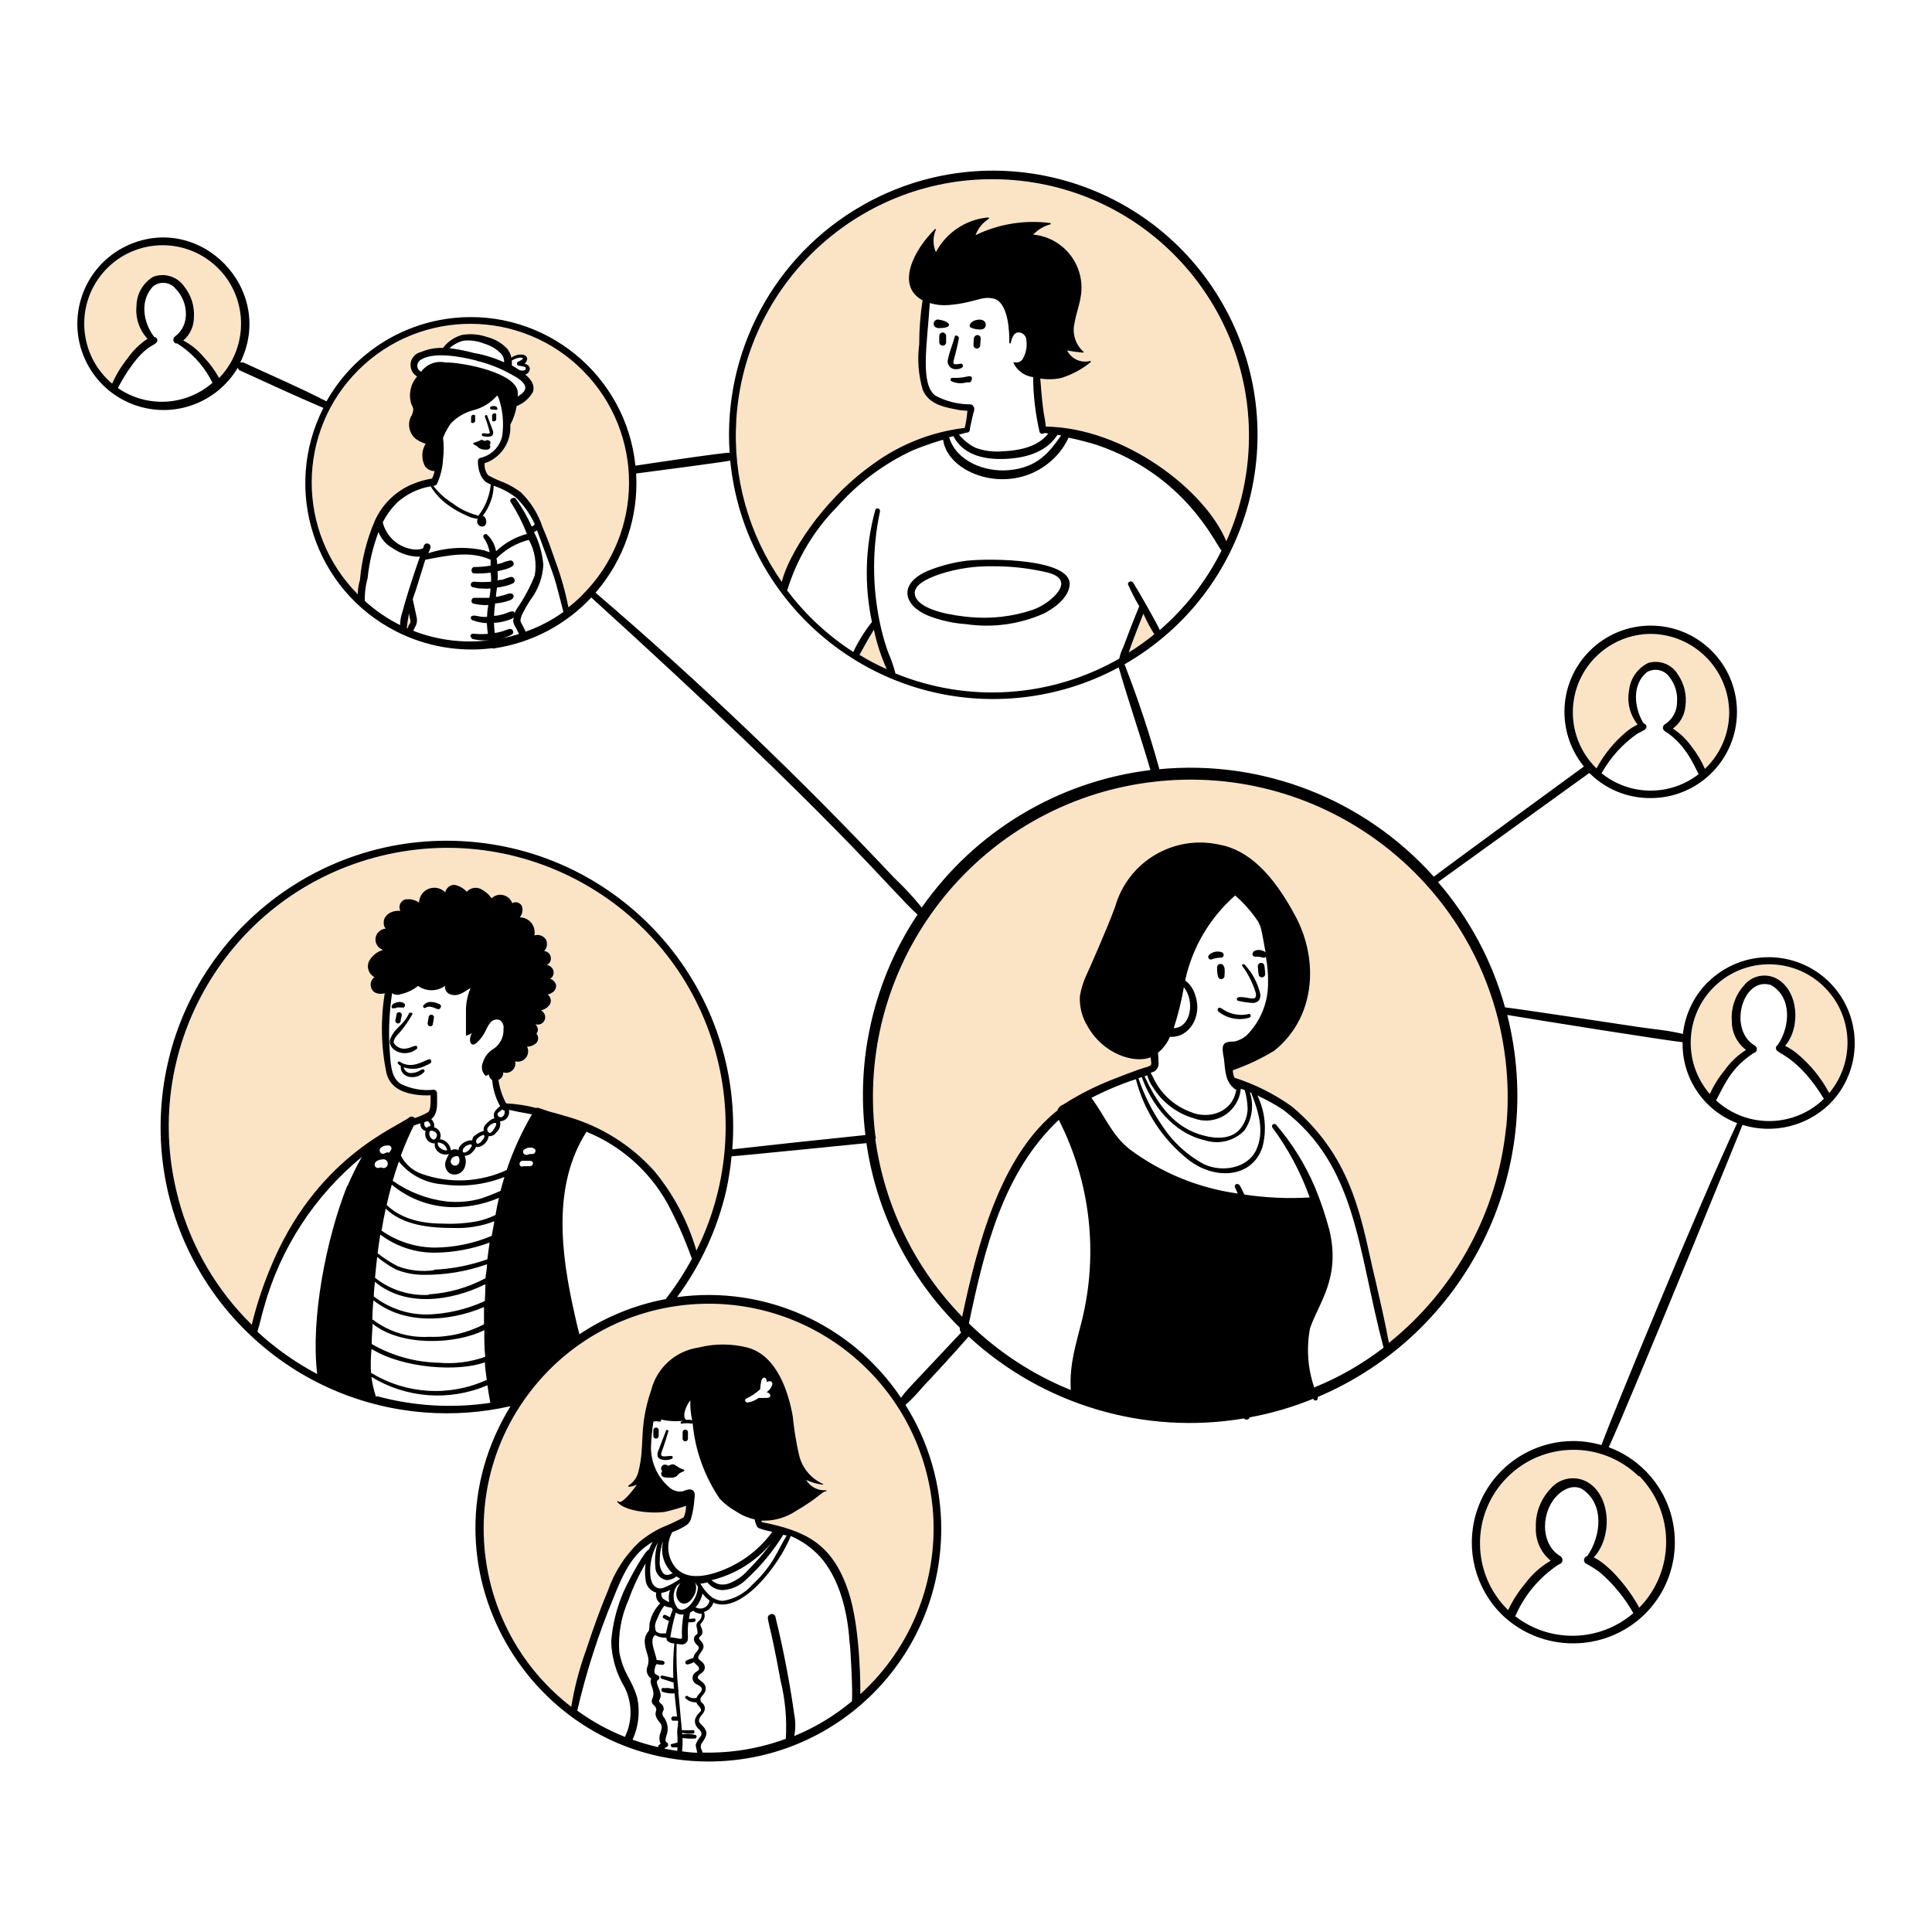 <svg xmlns="http://www.w3.org/2000/svg" id="_2._Segmentaci&#xF3;n_y_Personalizaci&#xF3;n" width="600" height="600" viewBox="0 0 600 600"><defs><style>.cls-1{fill:#fbe3c5;}.cls-1,.cls-2{stroke-width:0px;}.cls-2{fill:#000;}</style></defs><path class="cls-1" d="M270.96,144.25c8.4-6.21,18.27-10.13,28.64-11.36.42-1.75.7-3.54.81-5.33-1.39-.03-2.76-.2-4.12-.52-3.94-.75-8.03-1.88-9.74-5.97-1.34-4.58-1.72-9.38-1.1-14.12,0-4.58.36-9.15,1.04-13.68-8.38-4.52-2.78-15.6,3.88-22.12,0,0,0,0,.02-.02.07-.07.18-.06.24.02v.2c-.97,2.22-.97,4.73,0,6.96,3.25-6.12,9.36-10.17,16.26-10.78.23.06.23.23.23.41-1.92,1.19-3.39,2.99-4.17,5.1,7.2-3.5,15.26-4.8,23.19-3.77.1,0,.17.08.17.17v.2c-2.08.55-3.97,1.66-5.45,3.22.14,0,.28.03.43.05,9.07,1.1,15.55,9.34,14.45,18.42-.55,3.91-1.28,4.87-2.12,9.36-.62,3.11.43,6.32,2.75,8.46.05.02.1.06.12.12.04.11,0,.22-.12.26-1.66-.14-3.31-.36-4.96-.67,1.3,2.63,4.26,3.98,7.1,3.25.06,0,.13,0,.16.05.1.08.12.22.04.33-2.71,2.19-5.81,3.86-9.13,4.9-2.15.47-4.36.53-6.52.17.96,12.78,1.42,11.31,1.71,14.93,24.44.35,49.48,19.71,56.06,35.6,3.95-8.77,6.28-18.18,6.88-27.79,2.73-43.93-30.66-81.74-74.58-84.48s-81.74,30.66-84.48,74.58c-1.13,17.89,3.85,35.64,14.12,50.32,1.88-8.06,12.23-25.13,28.18-36.47h0Z"></path><path class="cls-1" d="M127.32,192.13c-.12-.58-.29-1.16-.29-1.74-.32,1.57-.55,3.16-.7,4.75h.2c.1-.25.2-.49.32-.72l-.03-.06c.24-.38.46-.76.67-1.16,0-.37-.06-.72-.17-1.07Z"></path><path class="cls-1" d="M266.93,203.38c2.72,1.65,5.56,3.13,8.46,4.44-1.77-3.93-3.11-8.04-4-12.26-2.26,3.71-4.46,7.83-4.46,7.83Z"></path><path class="cls-1" d="M181.07,115.12c-19.17-19.32-50.38-19.43-69.69-.25-19.31,19.18-19.43,50.38-.25,69.69,0-1.51.23-3,.67-4.44.55-6.3,2.1-12.47,4.58-18.29,2.33-5.29,6.64-9.45,12-11.59,1.86-.76,3.81-1.3,5.8-1.62.4-.72.66-1.51.78-2.32-1.13-.02-2.19-.54-2.9-1.42-1.24-2.21-1.18-4.92.14-7.07-1.19-.36-2.3-.93-3.28-1.68-1.79-1.65-2.36-4.24-1.42-6.49.53-.78.83-1.69.87-2.64-.14-.56-.35-1.1-.64-1.59-.92-2.96-.22-6.17,1.83-8.49-.98-.57-1.68-1.52-1.94-2.62-.52-2.21.86-4.43,3.07-4.95,2.18-.95,4.55-1.4,6.93-1.3,1.48-2,3.59-3.43,6-4.06,2.53-.42,5.13-.19,7.57.64,2.37.57,4.53,1.8,6.23,3.54.72.82,1.22,1.83,1.42,2.9.94-.68,2.09-1.01,3.25-.96,1.39.06,2.06,1.1,1.39,2.17s-.78.35.38,1.07.78,2.29-.46,2.9h-.35c2.87,2.29,2.93,4.26,2.46,5.51-1.13,1.99-2.91,3.52-5.04,4.35-.33,2.03-1,3.99-1.97,5.8.36,5.03-2.54,9.73-7.19,11.68l-.78.23c-.13,1.36.27,2.72,1.1,3.8,1.57.86,3.22,1.6,4.9,2.23,1.88.8,3.65,1.84,5.28,3.07,3.08,3.02,5.38,6.74,6.73,10.84,1.57,3.54,2.81,7.22,4.06,10.78,1.69,4.58,3.01,9.28,3.95,14.07,1.5-1.18,2.94-2.44,4.29-3.79,19.32-19.17,19.43-50.38.25-69.69h0Z"></path><path class="cls-1" d="M127.27,346.98c.39-.23.86-.23,1.25,0,.26.06.26.32.26.32,1.49-.47,2.91-1.1,4.26-1.88.72-.75.72-2.7.72-3.97v-1.25c-1.47.1-2.95.04-4.41-.17-5.25-.7-8.35-2.87-9.3-6.75-1.69-8.16-1.87-16.56-.52-24.78-1.06.34-2.21.23-3.19-.29-.25-.18-.46-.4-.65-.65-.94-1.29-.65-3.11.65-4.05-1.8-.92-2.55-3.09-1.71-4.93.93-1.72,2.5-2.99,4.38-3.54-.62-.19-1.18-.56-1.59-1.06-1.19-1.43-1-3.55.43-4.73.56-.46,1.25-.75,1.97-.81-.39-.44-.6-1-.61-1.59-.23-2.7,2.67-4.2,5.16-3.91-.06-.12-.11-.23-.14-.35-.44-1.32.27-2.75,1.59-3.19,1.52-.27,3.08.07,4.35.96.04-1.23.55-2.4,1.42-3.26,1.87-1.84,4.88-1.81,6.73.07.28-1.37,1.5-2.35,2.9-2.32,1.46.28,2.78,1.03,3.77,2.15,1.1-1.22,2.87-1.57,4.35-.87,1.35.67,2.52,1.66,3.39,2.9.41-.4.9-.7,1.43-.89,2.03-.71,4.24.37,4.95,2.4.11-.07.23-.13.35-.16,1.09-.41,2.31.14,2.72,1.24.33,1.16.05,2.41-.72,3.33h.29c.22.02.44.05.67.1,2.5.53,4.11,3,3.57,5.5,1.31-.41,2.73.07,3.54,1.19.66,1.2.45,2.68-.49,3.65.78.08,1.48.55,1.84,1.27.58,1.14.12,2.54-1.02,3.11.49.04.96.23,1.32.56.97.84,1.07,2.3.24,3.28-.16.16-.36.3-.58.38.89.28,1.59.97,1.88,1.86.14.85-.2,1.72-.87,2.26-.52.37-1.1.65-1.71.84.96.7,1.25,2.01.67,3.04-.65.94-1.63,1.59-2.75,1.83.42.23.75.57.99.99.34.57.41,1.26.2,1.88-.4,1.2-1.69,1.86-2.9,1.45.67.84,1.13,1.88.29,2.9.71.84.71,2.06,0,2.9-.79.73-1.83,1.15-2.9,1.16.34.7.43,1.48.23,2.23-.44,1.74-2.2,2.79-3.94,2.35.12.51.1,1.04-.07,1.55-.49,1.53-2.13,2.36-3.64,1.87.06,1.01-.54,1.94-1.48,2.32.37,2.55,1.17,5.02,2.38,7.3,3.15.15,6.28.63,9.33,1.42.27-.1.57-.1.84,0,5.25,1.86,1.83.58,9.07,2.75,10.31,3,19.59,8.82,26.76,16.81,6.01,7.26,10.47,15.67,13.1,24.73,9.47-19,11.62-40.8,6.05-61.28-12.53-46.08-60.05-73.28-106.13-60.74-46.08,12.53-73.28,60.05-60.74,106.13,3.97,14.78,11.83,28.23,22.76,38.96,1.41-5.84,3.28-11.56,5.57-17.1,14.12-34.96,39.6-44.21,43.48-47.37h0Z"></path><path class="cls-1" d="M66.19,81.88c-10.29-8.66-25.64-7.34-34.31,2.95-8.66,10.29-7.34,25.64,2.95,34.31,1.24-2.78,2.82-5.39,4.72-7.77,1.67-2.43,3.8-4.53,6.26-6.17-2.57-2.76-3.82-6.5-3.42-10.26.07-3.69,2.03-7.08,5.19-8.99,3.47-1.3,7.38-.12,9.54,2.9,2.23,2.72,3.34,6.19,3.1,9.71,0,2.76-1.2,5.39-3.3,7.19,2.4,1.26,4.52,2.98,6.26,5.04,1.9,1.98,3.54,4.2,4.87,6.61.38-.39.74-.79,1.09-1.21,8.66-10.29,7.34-25.64-2.95-34.31Z"></path><path class="cls-1" d="M505.35,227.03c1-.79,2.08-1.48,3.22-2.03-2.39-3.01-3.35-6.9-2.64-10.67.4-3.65,2.64-6.85,5.94-8.46,3.56-1.05,7.37.45,9.25,3.65,1.97,2.87,2.79,6.38,2.29,9.83-.23,2.75-1.65,5.27-3.88,6.9,2.27,1.48,4.24,3.38,5.8,5.59,1.67,2.12,3.07,4.44,4.15,6.93,4.81-4.59,7.54-10.95,7.54-17.6-.14-13.39-10.99-24.21-24.38-24.32-6.49.05-12.69,2.7-17.23,7.33-9.39,9.62-9.21,25.04.42,34.44,2.38-4.45,5.62-8.4,9.54-11.59h0Z"></path><path class="cls-1" d="M262.73,419.4c-30.55-23.56-74.42-17.89-97.98,12.66-23.56,30.55-17.89,74.42,12.66,97.98.97-5.92,2.48-11.75,4.52-17.39,2.03-6.12,4.29-12.61,6.84-18.61,1.97-5.75,5.3-10.95,9.71-15.13,2.18-1.86,4.62-3.41,7.22-4.61,2.26-.92,4.48-1.96,6.64-3.1.47-1.13.72-2.34.72-3.57-2.16.74-4.38,1.37-6.61,1.88-4.58.64-12.58-.29-14.7-3.04-.07-.07-.08-.17-.02-.25.07-.07.17-.08.25-.02.9,1.39,4.84-3.68,5.8-5.19-.76.41-1.6.64-2.46.7-.29.03-.32-.29,0-.49,1.45-.94,2.48-2.39,2.9-4.06,2.26-8.64-.09-13.36,4.03-25.57,1.82-6.93,7.6-12.1,14.7-13.13,4.97-1.25,10.16-1.25,15.13,0,9.48,2.49,12.9,14.46,14.12,21.36.41,4.07,1.06,8.11,1.97,12.09.96,3.97,3.71,7.28,7.45,8.93.12.2-.17.2-.17.2-1.77-.2-3.5-.7-5.1-1.48,1.27,2.16,3.65,3.41,6.15,3.22.2-.03.26.35,0,.35-1.22,0-2.15,1.94-9.48,6.2-2.83,1.86-6.15,2.87-9.54,2.9h-1.04l.17.46c13.45,2.7,21.8,6.52,26.81,21.33,4,11.8,3.77,31.77,3.77,32.09,16.18-14.73,24.48-36.2,22.44-57.97-1.82-19.28-11.56-36.93-26.89-48.76v.02Z"></path><path class="cls-1" d="M357.66,242.88c-54.02,6.64-92.44,55.81-85.8,109.84.16.36.16.77,0,1.13,2.88,20.76,12.33,40.06,26.96,55.08,4.61-21.89,11.77-49.95,29.57-64.06.25-.83.89-1.49,1.71-1.77,4.76-3.05,9.81-5.63,15.07-7.71,2.49-.96,7.91-3.13,10.49-3.86,1.19-.32,1.88-.52,1.88-1.22-.03-.65-.1-1.29-.2-1.94-5.01,2.06-14.73-1.01-19.51-9.54-1.78-2.82-2.64-6.13-2.46-9.45.37-2.27,1.05-4.47,2.03-6.55.23-.38,6.78-15.19,8.93-21.25,3.98-13.93,18.11-22.38,32.26-19.28,8.93,1.57,16.67,8.9,23.83,22.41,7.16,13.51,6.2,31.28-6.7,41.63-4.06,2.45-8.36,4.49-12.84,6.06.02.79.18,1.57.49,2.29,6.38,2.04,12.41,5.06,17.86,8.96,19.6,16.38,21.74,36.67,25.74,53.11,1.48,6.49,3.1,13.31,4.38,20.29,20.59-16.52,33.7-40.61,36.38-66.87l.06-.03c.69-7.14.59-14.34-.28-21.46-6.64-54.02-55.81-92.44-109.84-85.8h0Z"></path><path class="cls-1" d="M467.9,458.96c-11.21,11.46-11,29.84.46,41.05,1.43-3.02,3.26-5.86,5.42-8.41,2.11-2.81,4.75-5.17,7.8-6.93-3.1-2.54-4.81-6.41-4.61-10.41-.14-4.38,1.47-8.64,4.46-11.83,2.9-3.58,8.02-4.43,11.91-1.97,7.01,4.44,7.42,16.99,1.62,23.19,5.13,2.43,11.36,10.32,14.12,15.62,11.14-11.37,11.14-29.56,0-40.93l-.14.14c-11.46-11.21-29.84-11-41.05.46h0Z"></path><path class="cls-1" d="M533.46,305.42c-10.16,8.8-11.27,24.19-2.45,34.35,1.19-2.68,2.74-5.17,4.61-7.42,1.77-2.5,4.02-4.65,6.61-6.29-2.83-2.17-4.47-5.56-4.41-9.13-.26-3.92,1.05-7.78,3.65-10.73,2.45-3.26,6.95-4.19,10.49-2.17,6.58,3.8,7.36,14.99,2.41,20.78,1.27.6,2.44,1.35,3.54,2.23,4.18,3.42,7.64,7.63,10.17,12.41,7.67-9.17,7.56-22.54-.27-31.58-8.8-10.16-24.19-11.27-34.35-2.45h0Z"></path><path class="cls-1" d="M350.56,202.63c2.75-1.71,5.4-3.6,7.91-5.65-1.28-2.05-2.41-4.17-3.39-6.38-.43,1.1-3.65,9.13-4.52,12.03h0Z"></path><path class="cls-2" d="M135.96,311.62c-.68-.28-1.41-.44-2.15-.46-.96-.02-1.86.44-2.41,1.22,0,.64.38.81.72.61.49-.31,1.08-.43,1.65-.32,1.62.29,2.32,1.19,2.9.49s.29-1.19-.72-1.54h0Z"></path><path class="cls-2" d="M204.55,445.95l.03-1.77c0-.46-.38-.84-.84-.84s-.84.38-.84.84v1.77c0,.46.38.84.84.84.44-.03.8-.4.81-.84Z"></path><path class="cls-2" d="M154.11,127.29c.64,0,.43-.99-.35-1.16s-1.77.17-1.57.67.23.29,1.91.49Z"></path><path class="cls-2" d="M208.69,453.02h0c.23-.14.31-.44.16-.68-.04-.07-.1-.13-.16-.16h-.87c-3.59.41-2.58-.2-1.39-3.97l1.16-3.74c0-.41-.58-.55-.72-.23-.78,1.88-2.23,5.8-2.38,6.2-.3.6-.39,1.29-.23,1.94.58,1.28,3.1,1.28,4.44.64h0Z"></path><path class="cls-2" d="M152.83,129v1.25c-.2.93,1.16.75,1.28,0v-1.25c.2-1.01-1.22-.78-1.28,0Z"></path><path class="cls-2" d="M302.99,99.43c-1.3.29-2.64,1.86-1.28,2.41.86.33,1.78.49,2.7.49,2.52.2,2.52-3.97-1.42-2.9Z"></path><path class="cls-2" d="M303.34,108.24c.58.02,1.05-.43,1.07-1.01h0l.17-2.09c.02-.58-.43-1.06-1-1.08-.31,0-.61.12-.82.36-.32.35-.38.7-.43,2.75-.02.58.43,1.05,1.01,1.07h0Z"></path><path class="cls-2" d="M147.56,130.68v-1.22c.29-.9-1.25-.81-1.25,0v1.68c0,.41,1.25.32,1.25-.46Z"></path><path class="cls-2" d="M212.98,443.98c-.45-.09-.9.21-.99.67-.02.11-.02.21,0,.31v1.65c-.09.45.21.9.67.99s.9-.21.99-.67c.02-.11.02-.21,0-.31v-1.65c.09-.45-.21-.9-.67-.99Z"></path><path class="cls-2" d="M390.94,302.92c.24.52.86.75,1.38.51.43-.2.68-.68.59-1.15-.05-.88-.14-1.75-.29-2.61-.22-.53-.84-.77-1.37-.55-.47.2-.72.72-.6,1.22.03.87.13,1.73.29,2.58h0Z"></path><path class="cls-2" d="M210.63,455.63h0c-1.04-.72-1.36-1.01-2.17-.81l-.87.38c-.52-.26-1.28-.64-1.91,0-.45.41-.5,1.1-.1,1.56.03.04.07.07.1.1-.34.35-.43.86-.23,1.3.35.64,1.13.67,1.62.72,3.33.29,3.07-.75,3.97-1.33.9-.58,1.51-.58,1.48-.96-.03-.38-.43-.03-1.88-.96h0Z"></path><path class="cls-2" d="M149.85,135.4c.43.15.9.23,1.36.23h0c.81,0,1.65,0,1.88-.78.14-.47.09-.99-.14-1.42,0,0-1.28-3.42-1.68-4.44,0,0-.38-.26-.49,0-.14.07-.23.22-.2.38.61,1.62,1.12,3.28,1.54,4.96,0,.46-.93.35-1.51.26-.58-.09-.96,0-.96.26v.26c0,.13.09.24.2.29h0Z"></path><path class="cls-2" d="M146.99,137.83c.02.1.09.17.17.21l.93.49s.49.49.75.67c.65.32,1.36.48,2.09.46,1.3,0,1.59-.81,1.13-1.51.38-.43.35-.99,0-1.19-.4-.37-1.02-.37-1.42,0l-.58-.23c-.29-.14-.64-.14-.93,0l-.35.26h-.2c-.43.2-.9.37-1.36.49-.15.03-.26.18-.23.34h0Z"></path><path class="cls-2" d="M122.25,313.1c.33.08.67,0,.93-.2.48-.05.97-.05,1.45,0h.55c.08.03.15.03.23,0l.23-.29c.64-.84-.84-2-2.9-1.13-.9.23-1.42,1.19-.96,1.59.14.1.32.11.46.03Z"></path><path class="cls-2" d="M297.05,114.65c.7.02,1.37-.2,1.91-.64.2-.32,0-1.07-.43-1.07s-1.91.43-2.35,0c-.43-.43.64-2.49,1.62-8,0-.49-1.1-1.16-1.28-.43-.52,2.12-1.54,4.32-2.09,6.9-.44,1.29.24,2.69,1.54,3.13.35.12.72.15,1.07.12h0Z"></path><path class="cls-2" d="M300.64,116.88c-1.62.39-3.29.54-4.96.46-.41,0-.72.75-.26,1.01,1.43.71,3.07.86,4.61.43.34-.09.71-.09,1.04,0,.72-.14,1.51-2.23-.43-1.91h0Z"></path><path class="cls-2" d="M376.09,298.02c.92-.38,1.9-.58,2.9-.61.47.1.93-.21,1.02-.69.09-.43-.16-.87-.59-1-1.38-.47-2.92-.14-3.97.87-.32.34-.31.87.03,1.19.16.15.39.24.61.23h0Z"></path><path class="cls-2" d="M129.44,325.74c.22-.2.24-.55.04-.78-.14-.16-.38-.22-.59-.14-.87.2-1.59.61-2.43.75-1.57.4-3.21-.23-4.12-1.57-.29-.72.32-1.57.67-2.12,1.97-2.07,3.66-4.38,5.04-6.87.17-.32-.26-.64-.58-.46-.1-.09-.25-.09-.35,0-2.12,4.44-4.38,4.23-5.97,8.23-.93,3.33,4.58,6,8.29,2.96Z"></path><path class="cls-2" d="M379.52,299.45c-.55-.25-1.21,0-1.46.55-.09.2-.12.42-.08.64-.04.88.06,1.76.29,2.61.11.55.64.92,1.19.81.55-.11.92-.64.81-1.19.1-.77.1-1.55,0-2.32-.23-.52-.26-.81-.75-1.1Z"></path><path class="cls-2" d="M384.5,310.81c1.52.36,3.05.58,4.61.67.69,0,1.35-.29,1.83-.78.43-.61.59-1.36.43-2.09-.79-3.4-2.47-6.53-4.87-9.07-.29-.29-.99,0-.72.43,1.83,2.45,3.22,5.2,4.12,8.12.22.53.22,1.12,0,1.65-.64.96-3.65-.46-5.36,0-.3.06-.49.35-.43.65.04.2.19.37.4.43h0Z"></path><path class="cls-2" d="M291.25,99.23c-.72,0-1.3.59-1.29,1.31,0,.39.18.76.48,1,.41.29.9.42,1.39.35,4.35,0,3.57-2.12-.58-2.67Z"></path><path class="cls-2" d="M300.26,174.13h0c-4.29.52-8.48,1.63-12.46,3.3-8.7,3.91-7.39,10.49.43,13.77,3.8,1.48,7.8,2.37,11.86,2.64,8.24,1.21,16.67.03,24.26-3.39,2.2-1.16,7.36-4.29,7.83-8.7.9-8.17-24.2-8.44-31.92-7.62h0ZM328.03,184.51c-2.02,2.22-4.56,3.9-7.39,4.9-6.25,2.09-12.86,2.85-19.42,2.23-4.72-.41-14.81-1.83-16.84-6.15-1.68-3.62,3.8-5.94,7.59-7.22,5.3-1.71,10.86-2.53,16.44-2.41,5.7-.03,11.38.62,16.93,1.94,4.26,1.07,5.59,3.36,2.7,6.7h0Z"></path><path class="cls-2" d="M124.05,329.68h-.23c-.14,0-.24.1-.26.23-.11.1-.11.26,0,.37h0c.27.32.58.59.93.81-.43,3.45,4.46,4.7,7.19,1.88.21-.19.24-.52.05-.73,0-.02-.03-.03-.05-.05-.29-.26-.52,0-.84,0-1,.71-2.19,1.08-3.42,1.07-1-.09-1.84-.81-2.06-1.8,2.38.81,4.99.56,7.16-.7.52-.14,1-.43,1.39-.81.03-.07.03-.14,0-.2.04-.25-.04-.5-.2-.7-.84-.75-5.39,3.65-9.65.61h0Z"></path><path class="cls-2" d="M379.23,313.1c-.9-.52-1.42.43-.81,1.07,2.69,2.15,6.26,2.86,9.57,1.88.31-.11.48-.43.41-.75-.07-.3-.36-.48-.66-.42-.08.02-.14.05-.21.1-2.58.52-5.26.04-7.48-1.36l-.81-.52h0Z"></path><path class="cls-2" d="M134.29,315.2c-.43-.18-.92,0-1.11.43,0,.02-.02.05-.03.07,0,0-.29,1.8-.32,1.88-.15.45.09.95.54,1.1.21.08.44.06.65-.03.43-.23.38-.46.7-2.35.18-.43,0-.92-.43-1.11h0Z"></path><path class="cls-2" d="M292.76,103.26c-.59.02-1.05.48-1.07,1.07v2c.03.57.5,1.01,1.07,1.01.58.02,1.05-.43,1.07-1.01v-2c-.02-.59-.48-1.05-1.07-1.07Z"></path><path class="cls-2" d="M124.16,314.37c-.45-.12-.93.15-1.04.61,0,.58-.2,1.16-.32,1.77-.13.46.14.95.61,1.07.06.02.12.03.17.03.43,0,.78-.31.84-.72.05-.58.16-1.16.35-1.71.12-.45-.15-.93-.61-1.04Z"></path><path class="cls-2" d="M530.4,305c-4.35,4.32-7.08,10-7.75,16.1-4.87-1.19-9.39-1.48-13.91-2.17,0,0-34.78-5.28-41.34-6.09-3.97-14.35-11.08-27.63-20.81-38.9,4-2.9,44.23-31.89,46.99-33.89,5.04,5.06,11.92,7.87,19.07,7.8,14.79,0,26.78-11.99,26.78-26.78s-11.99-26.78-26.78-26.78c-14.79,0-26.79,11.97-26.8,26.77,0,6.19,2.14,12.19,6.05,16.98-.32.2-42.52,31.05-46.61,34.23-21.5-24.06-53.16-36.46-85.28-33.39v-.17c-3.04-10.98-6.64-21.8-10.78-32.41,39.34-22.51,52.97-72.65,30.45-111.99s-72.65-52.97-111.99-30.45c-27.27,15.6-43.23,45.41-41.1,76.76-.87-.29-28.38,3.86-29.25,4-2.92-28.25-28.19-48.79-56.43-45.87-16.59,1.71-31.33,11.37-39.52,25.9-8.41-4.35-17.13-8.06-25.62-12-.38-.17-.81-.17-1.19,0,11.22-22.64-12.32-46.99-35.22-36.32-13.37,6.32-19.09,22.29-12.77,35.66,6.32,13.37,22.29,19.09,35.66,12.77,4.84-2.29,8.88-5.97,11.6-10.57.09.41.37.74.75.9,8.7,3.97,17.25,7.94,25.83,11.59-12.92,25.41-2.79,56.5,22.63,69.42,9.21,4.69,19.61,6.49,29.87,5.2.27.14.6.14.87,0,11.43-1.75,21.93-7.3,29.83-15.74,77.28,70.09,93.28,91.31,101.31,98.47-13.42,20.15-19.16,44.45-16.18,68.47-13.62,1.39-27.63,2.9-41.34,4.44,3.83-48.95-32.75-91.74-81.7-95.57-48.95-3.83-91.74,32.75-95.57,81.7-3.83,48.95,32.75,91.74,81.7,95.57,8.95.7,17.94.04,26.7-1.95-30.12,49.1,6,110.36,61.54,110.36,39.9,0,72.23-32.36,72.22-72.26,0-13.61-3.86-26.96-11.11-38.48,1.85-1.64,3.57-3.42,5.13-5.33,2.35-2.49,10.12-10.84,14.49-15.91,23.05,21.28,54.65,30.67,85.57,25.42,0,0,0,.2.2.23.47.3,1.1.15,1.4-.32.05-.08.09-.15.11-.23,6.78-1.25,13.42-3.19,19.8-5.8v.2c.19.35.64.48.99.29s.48-.64.29-.99c46.26-19.57,71.29-70,58.9-118.67,11.39,1.91,49.92,8.03,54.47,8.46-.24,11.11,6.54,21.18,16.93,25.13-12,25.65-38.38,89.86-42.15,99.98-16.72-4.82-34.19,4.82-39.01,21.54-3.17,11-.14,22.84,7.93,30.96,12.39,12.12,32.2,12.12,44.58,0,12.34-12.23,12.43-32.15.19-44.48-3.23-3.26-7.12-5.76-11.41-7.35,6.15-13.13,41.39-99.63,41.54-100.09,9.5,2.93,19.84.46,26.99-6.44,10.43-10.4,10.49-27.27.14-37.74-10.43-10.49-27.38-10.55-37.88-.13v-.02ZM497.38,240.14h0c2.72-4.86,6.49-9.05,11.04-12.26.77-.36,1.53-.75,2.26-1.19.9-.64.93-1.59-.29-2.12-2.9-4.75-3.68-11.91,1.07-15.83,2.4-1.41,5.49-.72,7.04,1.59,1.71,2.16,2.53,4.9,2.32,7.65.04,2.82-1.38,5.45-3.77,6.96-.59.35-.79,1.11-.43,1.71.11.18.26.33.43.43,6.7,4.15,9.45,11.59,10.49,13.33-8.9,6.94-21.41,6.82-30.18-.29h0ZM495.41,204.19c4.53-4.65,10.74-7.29,17.23-7.33,13.39.11,24.23,10.93,24.38,24.32,0,6.65-2.72,13.01-7.54,17.6-1.07-2.48-2.47-4.81-4.15-6.93-1.56-2.21-3.53-4.12-5.8-5.59,2.23-1.63,3.65-4.15,3.88-6.9.5-3.45-.32-6.96-2.29-9.83-1.87-3.2-5.69-4.71-9.25-3.65-3.3,1.61-5.55,4.81-5.94,8.46-.72,3.77.25,7.66,2.64,10.67-1.14.55-2.22,1.24-3.22,2.03-3.91,3.2-7.16,7.14-9.54,11.59-9.62-9.39-9.81-24.81-.42-34.44h0ZM36.62,120.51c2.15-4.2,6.23-10.7,10.41-13.07.99-.55,2.17-1.19,1.77-2.17-.17-.36-.53-.6-.93-.64-3.45-4.58-4.44-11.16-.49-15.54,2.06-1.83,5.22-1.63,7.03.43.05.06.11.12.15.18,4,4.03,4.55,11.33-.2,14.78-.57.42-.69,1.22-.27,1.79.11.14.25.27.42.36.14.06.32.06.46,0,4.28,2.68,7.81,6.4,10.26,10.81.23.49.49.97.78,1.42-8.26,7.22-20.38,7.9-29.39,1.65ZM69.14,116.19c-.35.42-.72.82-1.09,1.21-1.33-2.41-2.97-4.63-4.87-6.61-1.74-2.07-3.86-3.79-6.26-5.04,2.11-1.8,3.31-4.43,3.3-7.19.24-3.52-.87-6.99-3.1-9.71-2.15-3.01-6.07-4.2-9.54-2.9-3.16,1.9-5.12,5.3-5.19,8.99-.4,3.76.85,7.5,3.42,10.26-2.46,1.64-4.59,3.74-6.26,6.17-1.9,2.38-3.49,4.99-4.72,7.77-10.29-8.66-11.6-24.02-2.95-34.31,8.66-10.29,24.02-11.6,34.31-2.95s11.6,24.02,2.95,34.31ZM350.56,202.63c.87-2.9,4.09-10.93,4.52-12.03.99,2.2,2.12,4.33,3.39,6.38-2.51,2.05-5.16,3.94-7.91,5.65h0ZM360.18,195.67h0c-.84-1.97-6.29-11.59-8.23-14.67-.49-.84-1.86-.32-1.62.52,1.02,2.32,2.18,4.57,3.48,6.75-2.38,5.8-3.39,8.52-4.96,12.7-.57,1.13-.99,2.33-1.25,3.57-21.25,12.17-46.91,13.86-69.57,4.58v-.23c-1.59-5.8-1.88-4.35-3.94-11.88-3.21-12.48-3.49-25.54-.81-38.15.1-.43-.17-.87-.62-.97-.04,0-.08,0-.11-.02-.38,0-.64.2-.72.52-3.13,11.34-3.49,23.28-1.04,34.78-2.29,2.87-4.23,5.99-5.8,9.3-7.91-5.1-14.87-11.57-20.52-19.1,2.96-9.71,8.21-18.56,15.33-25.8,6.55-7.46,14.57-13.48,23.57-17.68,3.11-1.27,6.28-2.39,9.51-3.33,1.45,10.52,19.8,17.25,32.29,7.62,2.88-2.15,5.18-4.99,6.67-8.26,3.03.62,6.03,1.4,8.99,2.32,27.16,9.36,36.32,30.09,38.52,32.78-4.71,9.39-11.21,17.77-19.16,24.64h0ZM275.39,207.82c-2.91-1.3-5.74-2.78-8.46-4.44,0,0,2.2-4.12,4.46-7.83.89,4.22,2.23,8.33,4,12.26ZM302.38,126.36h0c-.14-.44-.55-.75-1.01-.78-3.77,0-7.48-.91-10.81-2.67-4.87-3.48-2.67-15.54-1.8-28.81,1.87.59,3.85.8,5.8.64,8.7-.72,10.26-3.1,14.49-1.88,4.32,1.83,4.41,10.73,4.41,13.65.05.12.17.18.3.14.07-.02.12-.08.14-.14.29-1.3.75-2.9,2.03-3.25,1.19-.17,2.33.54,2.7,1.68.49,2.25.12,4.6-1.04,6.58-.56.85-1.59,1.24-2.58.99-.17,0-.35,0-.26.2,1.14,2.42,3.44,4.08,6.09,4.41.05,5.72.72,11.41,2,16.99.23.7.9.75,1.57.35l1.16.17c-2.7,3.42-7.3,5.22-14.06,5.51-2.95.3-5.92-.09-8.7-1.13-1.92-1-3.62-2.37-5.01-4.03l2.41-.64c.49.05.94-.31.99-.8v-.04c0-.52,0-.43.96-4.72.03-.43.72-1.65.26-2.41h0ZM311.71,142.54c8.23-.26,13.8-2.9,16.7-7.51l1.13.2c-3.48,4.96-7.16,10-16.23,10.78-7.42.67-16.26-2.7-18.55-10.2l1.3-.38c2.99,5.74,9.25,7.3,15.65,7.1h0ZM228.66,130.39c2.73-43.93,40.55-77.32,84.48-74.58,43.93,2.73,77.32,40.55,74.58,84.48-.6,9.6-2.93,19.02-6.88,27.79-6.58-15.89-31.63-35.25-56.06-35.6-.29-3.62-.75-2.15-1.71-14.93,2.16.36,4.38.3,6.52-.17,3.32-1.04,6.43-2.71,9.13-4.9.08-.1.07-.24-.04-.33-.05-.04-.11-.06-.16-.05-2.84.73-5.8-.63-7.1-3.25,1.64.31,3.29.53,4.96.67.11-.04.15-.16.12-.26-.02-.05-.06-.1-.12-.12-2.33-2.15-3.37-5.35-2.75-8.46.84-4.49,1.57-5.45,2.12-9.36,1.1-9.07-5.37-17.32-14.45-18.42-.14-.02-.28-.03-.43-.05,1.48-1.56,3.37-2.67,5.45-3.22v-.2c0-.1-.08-.17-.17-.17-7.93-1.03-15.99.27-23.19,3.77.78-2.12,2.25-3.91,4.17-5.1,0-.17,0-.35-.23-.41-6.9.61-13.02,4.67-16.26,10.78-.97-2.22-.97-4.73,0-6.96v-.2c-.07-.07-.17-.08-.24-.02,0,0,0,0-.02.02-6.67,6.52-12.26,17.6-3.88,22.12-.69,4.53-1.04,9.1-1.04,13.68-.62,4.73-.24,9.54,1.1,14.12,1.71,4.09,5.8,5.22,9.74,5.97,1.35.32,2.72.49,4.12.52-.12,1.8-.4,3.58-.81,5.33-10.37,1.24-20.24,5.15-28.64,11.36-15.94,11.33-26.29,28.41-28.18,36.47-10.27-14.69-15.25-32.44-14.12-50.32h0ZM124.31,194.16c-4-2-7.71-4.53-11.02-7.54-.06-2.39.23-4.77.87-7.07.51-4.9,1.65-9.71,3.39-14.32.81,2.13,2.36,3.89,4.35,4.99,2.17,1.53,4.72,2.43,7.36,2.64.39.03.77.03,1.16,0-2.49,7.01-4.58,13.86-5.51,17.39-.43,1.25-.64,2.54-.64,3.86l.03.06h0ZM126.86,194.42c-.12.23-.22.47-.32.72h-.2c.14-1.59.38-3.18.7-4.75,0,.58.17,1.16.29,1.74.12.35.17.71.17,1.07-.2.4-.43.78-.67,1.16l.03.06ZM147.12,182.42h.03c.9.26,1.83.38,2.75.35.81.08,1.62.08,2.43,0,0,.96-.35,2.9-.35,2.9h-4.72c-.96,0-1.16,1.54-.29,1.77,1.3.32,2.63.48,3.97.49,1.22,0,.49-.78.32,3.65h-1.07c-1.28,0-2.72-.58-3.28-.35h-.26c-.37.15-.54.58-.39.95.08.17.21.31.39.39,1.46.56,3,.89,4.55.96.05,1.11.15,2.23.32,3.33-4.17.29-4.72-.38-5.19.17s-.17.61,0,.9c.05.28.27.5.55.55,1.69.38,3.43.49,5.16.35-7.99,1.01-16.12.02-23.62-2.9,0-.41.29-.81.43-1.13.56-.85.77-1.89.58-2.9,0,0-.93-4.44-1.25-5.8.29-.96.61-1.88.99-2.9.84-2.7,1.86-6,2.9-9.36,6.93-1.33,14-2.9,20.29,0v1.83c-1.73.27-3.47.43-5.22.43-1.04.35-.84,1.91,0,1.97,1.74.09,3.49,0,5.22-.23.23,1.65.17,2.26.14,2.75l.03.06c-1.75.16-3.5.16-5.25,0-.55-.05-1.04.35-1.1.9.02.49.43.89.93.87h0ZM150.98,165.81l.03.06c-.41-.1-.81.15-.91.56-.05.19,0,.4.1.57.96,1.34,1.59,2.89,1.86,4.52-.9-.32-1.22-.46-1.62-.58-5.77-1.28-11.78-.98-17.39.87l.61-1.62c.19-.56-.11-1.17-.67-1.36s-1.17.11-1.36.67c-.08.29-.17.57-.29.84-1.22.4-2.52.44-3.77.14-4.25-.82-7.64-4.03-8.7-8.23,1.21-2.43,2.84-4.63,4.81-6.49,2.86-2.45,6.34-4.09,10.06-4.72,1.57,2.57,3.72,4.75,6.26,6.38,1.35.94,2.8,1.75,4.32,2.41,1.26.7,2.64,1.15,4.06,1.33-.84,1.54,1.04,3.07,2.23,2.03.4-.46.52-1.1.35-1.68-.09-.5-.37-.96-.78-1.25h-.29c1.04-1.34,1.87-2.84,2.46-4.44.61-1.58.93-3.27.96-4.96,2.51.82,4.86,2.07,6.96,3.68,2.42,2.37,4.39,5.16,5.8,8.23-.15.26-.38.48-.64.64,0,0-.2,0-.29.14-1.35-3.06-3.02-5.98-4.99-8.7-.31-.33-.82-.35-1.15-.04l-.04.04h-.17c-.33.21-.43.65-.23.99,2.02,3.14,3.72,6.48,5.07,9.97-3.59.98-6.89,2.83-9.59,5.39-.32-2.11-1.4-4.03-3.04-5.39h0ZM148.05,112.01l.06.06c3.76.91,7.36,2.33,10.73,4.23,1.54.84,3.62,2,4.17,3.45s-.64,2.32-2.2,3.42v-1.22c-.14-6.09-16.84-9.45-22.55-9.39-2.85-.6-5.78.54-7.48,2.9-.26-.18-.51-.38-.75-.58-.69-.9-.54-2.17.32-2.9,3.8-2.99,13.07-1.19,17.71.03h0ZM139.59,108.13c1.24-1.11,2.72-1.9,4.32-2.32,2.18-.24,4.4.07,6.44.9,1.89.53,3.63,1.53,5.04,2.9.79.75,1.22,1.81,1.16,2.9-3.01-1.36-6.17-2.34-9.42-2.9-2.47-.66-5-1.16-7.54-1.48ZM161.3,113.61c.57.04,1.14.15,1.68.35.18.04.31.21.29.41,0,.29-.14.55-.26.58-.54.17-1.11.17-1.65,0-.78-.49-1.59-1.01-2.41-1.48.04-.5.04-1,0-1.51,2.17-1.28,3.97-.99,3.28-.38-.3.25-.63.45-.99.61-.4.02-.7.35-.69.74.02.4.35.7.74.69h0ZM135.85,149.96c1.02-2.33,1.61-4.82,1.74-7.36.27-2.2.27-4.44,0-6.64.62-1.57,1.43-3.05,2.41-4.44,1.89-2,4.32-3.43,6.99-4.12,2.87-.72,5.45-2.32,7.39-4.55.12.09.23.2.32.32,1.44,3.94,1.86,8.17,1.25,12.32-.77,3.33-3.38,5.94-6.73,6.7-.44.06-.77.43-.78.87-.07,1.75.31,3.49,1.1,5.04.35.57.77,1.09,1.28,1.54.52.32.7.38,1.59.84-.3,3.11-1.37,6.11-3.13,8.7-1.22,1.45,0,1.1-2.38.46-2.26-.72-4.38-1.84-6.26-3.28-2.21-1.36-4.18-3.09-5.8-5.13-.46-.55-.38-.32,0-.38.5-.04.92-.41,1.01-.9h0ZM159.24,184.54c-.41-.41-1.39-.23-1.86,0-1.09.37-2.22.66-3.36.84,0-.99.23-1.97.32-2.9.62-.06,1.23-.16,1.83-.32,1.16-.21,2.28-.58,3.33-1.1.43-.43.45-1.12.03-1.56-.25-.26-.61-.38-.96-.33-1.04.26-1.83.64-2.75.9-.43,0-.87,0-1.28.23.06-.97.06-1.93,0-2.9l1.71-.43c1.02-.19,2.01-.58,2.9-1.13.43-.36.5-1,.14-1.43-.17-.21-.43-.35-.7-.37-1,.15-1.98.45-2.9.87l-1.3.29c0-.58,0-1.16-.23-1.74,2.76-2.83,6.25-4.83,10.09-5.8,1.84,3.36,2.48,7.25,1.83,11.02-1.46,3.69-3.35,7.21-5.62,10.46-.26.4-.47.83-.64,1.28-.03-.26-.21-.47-.46-.55-.55-.02-1.1.11-1.59.35-1.38.57-2.83.93-4.32,1.07,0-1.3.17-2.58.32-3.88,1.44-.1,2.87-.4,4.23-.87.51-.11.97-.39,1.3-.78.3-.36.28-.89-.06-1.22h0ZM155.67,198.29c1.19-.27,2.35-.7,3.42-1.29.18-.18.29-.42.32-.67,0-.24-.09-.47-.23-.67-.22-.23-.52-.36-.84-.35-.47.09-.93.23-1.36.43-1.08.4-2.19.68-3.33.84-.14-1.03-.21-2.09-.23-3.13,1.72-.12,3.42-.47,5.04-1.07.41-.13.78-.35,1.1-.64-.11.4-.17.8-.2,1.22.17.79.5,1.54.96,2.2l.87,1.74c-1.81.57-3.64,1.02-5.51,1.37h0ZM163.24,196.16v-.03l-.93-1.88c-.28-.42-.5-.86-.67-1.33,0-.69.16-1.35.46-1.97.83-1.75,1.8-3.42,2.9-5.01,2.24-3.08,3.55-6.74,3.74-10.55-.31-3.54-1.29-6.99-2.9-10.15.34-.14.65-.32.93-.55,6.55,17.77,4.93,12.84,8.2,25.36-3.6,2.59-7.56,4.65-11.74,6.12ZM180.82,184.82c-1.35,1.34-2.78,2.61-4.29,3.79-.94-4.79-2.25-9.49-3.95-14.07-1.25-3.57-2.49-7.25-4.06-10.78-1.34-4.1-3.64-7.82-6.73-10.84-1.62-1.24-3.39-2.27-5.28-3.07-1.68-.63-3.32-1.37-4.9-2.23-.83-1.08-1.23-2.43-1.1-3.8l.78-.23c4.65-1.95,7.55-6.65,7.19-11.68.98-1.81,1.64-3.77,1.97-5.8,2.14-.83,3.91-2.36,5.04-4.35.46-1.25.41-3.22-2.46-5.51h.35c1.25-.61,1.62-2.17.46-2.9s-1.04,0-.38-1.07,0-2.12-1.39-2.17c-1.16-.06-2.31.28-3.25.96-.2-1.07-.7-2.08-1.42-2.9-1.7-1.74-3.86-2.97-6.23-3.54-2.43-.83-5.03-1.05-7.57-.64-2.41.63-4.52,2.06-6,4.06-2.38-.1-4.74.36-6.93,1.3-2.21.52-3.58,2.73-3.07,4.95.26,1.1.96,2.05,1.94,2.62-2.05,2.32-2.74,5.54-1.83,8.49.29.49.5,1.03.64,1.59-.04.95-.34,1.86-.87,2.64-.94,2.25-.37,4.84,1.42,6.49.98.75,2.09,1.32,3.28,1.68-1.32,2.15-1.38,4.86-.14,7.07.71.88,1.77,1.4,2.9,1.42-.13.81-.39,1.59-.78,2.32-1.99.32-3.93.86-5.8,1.62-5.36,2.15-9.67,6.31-12,11.59-2.48,5.82-4.03,11.99-4.58,18.29-.43,1.44-.66,2.93-.67,4.44-19.17-19.32-19.06-50.52.25-69.69s50.52-19.06,69.69.25c19.17,19.32,19.06,50.52-.25,69.69h0ZM277.65,272.57c-29.29-31.14-60.24-60.69-92.7-88.5,8.87-10.22,13.4-23.51,12.61-37.02,3.57-.43,28.47-3.74,29.22-4,4.45,45.12,44.63,78.09,89.75,73.64,10.82-1.06,21.33-4.27,30.89-9.43,3.3,11.36,6.64,20.9,9.86,31.89-28.66,3.5-54.49,19.03-71.02,42.7-2.66-3.29-5.53-6.39-8.61-9.28ZM55.46,372.49c-12.53-46.08,14.66-93.6,60.74-106.13,46.08-12.53,93.6,14.66,106.13,60.74,5.57,20.47,3.42,42.28-6.05,61.28-2.63-9.05-7.09-17.47-13.1-24.73-7.17-7.99-16.45-13.82-26.76-16.81-7.25-2.17-3.83-.9-9.07-2.75-.27-.1-.57-.1-.84,0-3.05-.79-6.18-1.27-9.33-1.42-1.21-2.28-2.01-4.75-2.38-7.3.94-.38,1.54-1.3,1.48-2.32,1.53.49,3.16-.35,3.64-1.87.16-.5.18-1.03.07-1.55,1.74.44,3.51-.61,3.94-2.35.19-.74.11-1.54-.23-2.23,1.07,0,2.11-.43,2.9-1.16.71-.84.71-2.06,0-2.9.84-1.01.38-2.06-.29-2.9,1.2.4,2.49-.25,2.9-1.45.21-.63.14-1.31-.2-1.88-.23-.42-.57-.75-.99-.99,1.12-.23,2.11-.89,2.75-1.83.58-1.03.29-2.35-.67-3.04.61-.19,1.19-.47,1.71-.84.67-.54,1-1.41.87-2.26-.29-.89-1-1.57-1.88-1.86.22-.08.42-.21.58-.38.84-.97.72-2.43-.24-3.28-.37-.32-.83-.51-1.32-.56,1.14-.58,1.6-1.97,1.02-3.11-.36-.71-1.05-1.18-1.84-1.27.95-.98,1.15-2.45.49-3.65-.8-1.12-2.22-1.59-3.54-1.19.53-2.5-1.06-4.97-3.57-5.5-.22-.05-.44-.08-.67-.1h-.29c.77-.93,1.05-2.17.72-3.33-.41-1.09-1.63-1.65-2.72-1.24-.13.05-.24.11-.35.16-.71-2.03-2.92-3.1-4.95-2.4-.53.18-1.02.49-1.43.89-.87-1.24-2.04-2.23-3.39-2.9-1.48-.71-3.25-.35-4.35.87-.99-1.11-2.31-1.86-3.77-2.15-1.4-.03-2.62.95-2.9,2.32-1.84-1.87-4.85-1.9-6.73-.07-.88.86-1.38,2.03-1.42,3.26-1.27-.89-2.83-1.23-4.35-.96-1.32.44-2.04,1.86-1.59,3.19.04.12.09.23.14.35-2.49-.29-5.39,1.22-5.16,3.91,0,.59.22,1.15.61,1.59-.72.06-1.41.35-1.97.81-1.43,1.19-1.62,3.3-.43,4.73.42.5.97.87,1.59,1.06-1.87.55-3.45,1.82-4.38,3.54-.84,1.84-.09,4.01,1.71,4.93-1.29.94-1.58,2.75-.65,4.05.18.25.4.46.65.65.98.52,2.13.63,3.19.29-1.35,8.22-1.17,16.63.52,24.78.96,3.88,4.06,6.06,9.3,6.75,1.46.21,2.94.27,4.41.17v1.25c0,1.28,0,3.22-.72,3.97-1.35.78-2.77,1.41-4.26,1.88,0,0,0-.26-.26-.32-.39-.23-.86-.23-1.25,0-3.88,3.16-29.36,12.41-43.48,47.37-2.29,5.55-4.15,11.27-5.57,17.1-10.93-10.73-18.78-24.18-22.76-38.96h0ZM214.95,390.87l-.06.06c-2.37,4.4-5.1,8.59-8.17,12.52-9.58,1.8-18.69,5.52-26.78,10.93-.52-2-1.01-4.03-1.45-6.06-4.38-19.25-6.93-40.26,3.65-56.84,10.61,4.31,19.44,12.1,25.05,22.09,2.92,5.43,5.43,11.06,7.51,16.87.04.16.13.32.26.43h0ZM165.5,358.38h-.46c-1.1,0-1.36.58-2.09.14-.44-.21-.64-.75-.43-1.2.09-.18.24-.34.43-.43.61-.4,1.33-.57,2.06-.49.43.03.85.21,1.16.52.32.46,0,1.45-.67,1.45ZM165.53,361.16v.12c0,.48-.39.87-.87.9h-2.2c-.25.12-.53.12-.78,0-.26-.23-.38-.58-.32-.93.12-.4.45-.7.87-.75h2.43c.41,0,.76.27.87.67ZM153.53,347.19v.12c-.96,0-2.9,2-3.07,2.38-.25.48-.33,1.03-.23,1.57-.84,0-2.72,1.22-3.25,1.83-.19.32-.3.68-.32,1.04-1.67-.06-3.24.8-4.09,2.23-.11.28-.15.57-.14.87-.14-.11-.3-.18-.46-.23-.66-.17-1.35-.09-1.94.26-.2-1.81-1.61-3.25-3.42-3.48.6-1.34,0-2.92-1.34-3.53-.14-.07-.3-.12-.45-.15.17-.94-.16-1.9-.9-2.52,2.29-1.88,1.77-4.9,1.8-8.17,0-.46-.35-.9-1.01-.99-3.49.39-7.01-.23-10.17-1.77-2.9-1.74-3.16-5.59-3.42-9.02-.54-6.43-.32-12.9.67-19.28.12.15.26.28.43.38.73.29,1.56.29,2.29,0,1.95-.43,3.78-1.29,5.33-2.55,2.49,1.8,5.86,1.8,8.35,0v.23c-.02.84.39,1.63,1.07,2.12,2.12,1.13,3.86.26,5.8-1.04l1.1-.67c-.89,2.05-1.38,4.24-1.45,6.46v8.32h.17c.61-.15,1.18-.43,1.68-.81-1.04,1.86-.58,3.51.29,3.62,1.42,0,3.48-3.28,3.83-4,0-.18.09-.36.23-.46.37-.95.9-1.82,1.57-2.58.76-.77,1.92-.97,2.9-.49.76.65,1.13,1.64.99,2.64.15,2.62-1.18,5.11-3.45,6.44-1.38.91-2.41,2.27-2.9,3.86-.7,1.45-.38,3.18.78,4.29.37-.06.71-.22.99-.46.05.73.45,1.4,1.07,1.8.23,2.84,1.07,5.6,2.46,8.09-1.33.99-2.46,2.26-1.77,3.68h0ZM153.21,350.87v.12c-.7.81-1.01,1.07-1.42.72-.43-.32-.59-.87-.41-1.36.46-.74,1.17-1.3,2-1.59,1.28-.29.61,1.13-.17,2.12h0ZM149.53,354.38v.12c-.75.64-1.19.9-1.48.55-.26-.38-.26-.87,0-1.25.51-.61,1.18-1.06,1.94-1.3.46-.29.9.72-.46,1.88ZM145.91,356.72v.12c-.41.55-.99.94-1.65,1.1-.19.03-.38-.05-.49-.2-.1-.22-.1-.47,0-.7.29-1.19,2.26-1.77,2.55-1.62.49.26,0,.96-.41,1.3h0ZM142.63,360.9c-.14.73-.86,1.22-1.59,1.07-1.91-.52-.99-2.9.64-2.9.84-.35,1.19,1.01.96,1.83h0ZM138.86,357.25c-.9.22-3.18-.81-2.89-2.46.53.04,1.04.19,1.51.46.76.4,1.29,1.15,1.38,2h0ZM131.76,348.55l1.01-.41c.46.43,1.04.72.81,1.65-.41.03-.78-.03-.84.49v-.03c-.87-.17-1.07-.81-.99-1.71ZM133.47,351.3v-.03c.22-.03.43-.09.64-.17.36.11.7.25,1.01.43,1.25.84.2,2.61-.67,2.35-.95-.48-1.37-1.59-.99-2.58ZM155.88,344.64l.06-.17c.17.26.46.43.78.43.03.2.03.41,0,.61,0,1.16-1.22,1.97-1.97,1.1s.46-1.36,1.13-1.97h0ZM115.73,411.11c8.73,7.07,25.6,6.52,34.7,1.97-.08,2.76,0,5.54.26,8.29-4.64,1.65-9.59,2.28-14.49,1.83-7.3-.16-14.44-2.15-20.76-5.8,0-2.12.17-4.23.29-6.29ZM115.64,409.92c0-1.93.12-3.96.35-6.09,9.39,7.54,23.19,6.81,34.32,2.09v5.36c-5.29,2.74-11.18,4.09-17.13,3.88-6.25.35-12.42-1.55-17.39-5.33,0,0-.14.09-.14.09ZM150.57,403.95l-.14.17c-5.62,2.55-11.71,3.95-17.89,4.12-5.96,0-11.75-1.97-16.46-5.62,0-1.54.23-3.04.35-4.55,9.36,7.88,23.39,6.17,34.32.75,0,1.59-.09,3.36-.17,5.13h0ZM133.27,401.97l-.23.17c-5.99.31-11.89-1.59-16.58-5.33.2-2.17.43-4.32.67-6.46,1.8,1.49,3.74,2.78,5.8,3.88,2.76,1.12,5.72,1.69,8.7,1.68,6.69.05,13.32-1.05,19.62-3.28,0,1.45-.38,2.9-.49,4.35-5.41,2.88-11.36,4.58-17.48,4.99h0ZM134.89,394.32l-.23.17c-3.76.52-7.59.09-11.13-1.25-2.21-1.13-4.31-2.48-6.26-4.03.26-1.97.52-3.94.84-5.8,5,3.78,11.13,5.76,17.39,5.62,5.65-.12,11.25-1.17,16.55-3.13-.26,1.71-.49,3.45-.7,5.19-5.3,1.87-10.85,2.96-16.46,3.22h0ZM117.9,362.61c-1.68.81-2.9-2.52,1.36-2.58.76.13,1.28.83,1.15,1.59-.07.4-.29.74-.63.96-.39.23-.86.23-1.25,0l-.64.03h0ZM120.22,357.77l-.17.26c-.35-.23-.81.58-1.57.2-.54-.31-.72-1-.42-1.55.03-.05.06-.1.1-.14.51-.52,1.22-.81,1.94-.78,1.16-.29,1.77.61,1.33,1.36-.43.75-.52.78-.64.87-.21,0-.43-.08-.58-.23h0ZM107.99,368.17l-.23.26c-6.46,16.32-11.33,41.19-9.25,58.29-6.73-3.57-12.99-7.98-18.58-13.16.93-2.9,1.25-4.87,2-7.36,5.05-18.41,15.69-34.78,30.44-46.9-1.63,2.87-3.09,5.83-4.38,8.87h0ZM115.38,418.92c9.86,6.1,26.99,7.17,35.22,4.15,0,1.83.35,3.65.58,5.45-11.6,5.31-25.1,4.48-35.97-2.2-.13-2.46-.07-4.94.17-7.39h0ZM117,433.57l-.23.26c-.66-2.03-1.14-4.12-1.42-6.23,10.88,6.67,24.31,7.63,36.03,2.61.26,1.83.55,3.62.9,5.45-11.78,1.76-23.79,1.04-35.28-2.09ZM152.72,383.8c-5.59,2.37-11.6,3.6-17.68,3.65-5.92-.04-11.7-1.87-16.55-5.28.41-2.29.81-4.58,1.3-6.81,5.39,5.19,13.68,6,21.1,6,4.31.16,8.61-.54,12.64-2.09-.29,1.51-.55,3.01-.81,4.52ZM153.88,377.33c-1.85.89-3.79,1.56-5.8,1.97-3.5.64-7.05.87-10.61.7-7.83,0-13.57-2.09-17.39-5.8.46-2.12,1.01-4.2,1.59-6.29,5.57,4.65,12.63,7.13,19.89,6.99,4.61-.1,9.16-1.08,13.39-2.9-.43,1.83-.78,3.57-1.07,5.33ZM155.44,369.83c-2,.91-4.06,1.71-6.15,2.41-3.42.94-6.99,1.24-10.52.9-6.05-.72-11.83-2.93-16.81-6.44.58-2,1.22-4,1.91-5.97,3.34,4.13,8.24,6.69,13.54,7.07,6.5.93,13.14.14,19.25-2.29-.43,1.42-.84,2.87-1.22,4.32ZM157.36,363.36h0c-8.2,3.79-17.55,4.26-26.09,1.3-2.95-.95-5.38-3.03-6.78-5.8,1.17-3.16,2.5-6.25,4-9.28.68-.3,1.37-.53,2.09-.7-.14,1.08.56,2.11,1.62,2.35-.53,1.51.26,3.17,1.77,3.7.24.09.49.14.75.15.12,0,.23,0,.35,0-.14.58-.04,1.2.26,1.71.81,1.45,2.54,2.12,4.12,1.59-.36.56-.65,1.17-.87,1.8-.7,1.45-.28,3.19.99,4.17,1.47.81,3.31.41,4.29-.96.88-1.31,1.04-2.98.43-4.44.96-.02,1.86-.46,2.46-1.22.48-.44.86-.99,1.1-1.59.33.12.69.12,1.01,0,1.53-.43,2.67-1.73,2.9-3.3.17,0,.35,0,.52,0,.76-.09,1.44-.51,1.86-1.16,1.01-.84,1.46-2.19,1.13-3.48.12,0,.23,0,.35,0,1.58-.21,2.7-1.67,2.48-3.26,0-.1-.03-.18-.05-.28,1.8.43,2.67.58,7.16,1.42-3.21,5.47-5.84,11.25-7.86,17.25h0ZM194.05,539.4c-5.25-2.09-10.21-4.82-14.78-8.15,2.78-11.96,6.54-23.67,11.25-35.02,2.52-6.32,4.99-11.86,9.45-15.51.86-.68,1.76-1.3,2.7-1.88-.43.75-.8,1.54-1.1,2.35-1.28.32-5.8,8.52-7.88,13.07-2.15,4.93-3.46,10.17-3.88,15.54.15,5.01,1.57,9.88,4.15,14.17,2.44,4.84,2.48,10.54.12,15.42h0ZM203.53,486.5h0c-.06,2.15,1.53,3.98,3.65,4.23,1.06-.08,2.08-.48,2.9-1.16.37.27.75.51,1.16.72-1.66,1.2-3.48,2.17-5.39,2.9-2.35.55-3.62-1.33-3.86-3.71-.35-3.71.51-7.42,2.43-10.61-.19.5-.36,1.01-.49,1.54-.48,1.99-.62,4.05-.41,6.09h0ZM208.87,488.59c-1.07.55-2.12.81-2.9,0-.84-1.1-1.23-2.48-1.07-3.86-.03-1.63.17-3.27.61-4.84,0-.41.29-.78.43-1.19-.92,3.58.2,7.38,2.93,9.88ZM212.58,462.93c-.2.11-.42.18-.64.23-1.6.23-3.22-.32-4.35-1.48-3.49-3.13-5.46-7.6-5.42-12.29.1-2.65.35-5.3.75-7.91.57-.14,1.17-.14,1.74,0,.55.17.84-.41.61-.64,2.27.53,4.62.66,6.93.38-.23,0-.7.23-.78.43-.1.14-.06.35.1.44.05.03.11.05.16.05,1.03-.2,2.1-.2,3.13,0,0,0,.2,0,.29-.2.76,8.44,3.67,16.53,8.44,23.54,1.47,1.54,3.16,2.84,5.01,3.88,1.76,1.19,3.72,2.04,5.8,2.49.1.57.26,1.12.49,1.65.11.42.35.78.7,1.04,1.4.53,2.84.92,4.32,1.16-4.38,6.03-10.58,10.48-17.68,12.73-5.51,1.74-9.59,1.3-12.15-1.36-2.8-3.08-3.3-7.62-1.25-11.25,1.6-.57,3.13-1.32,4.55-2.26.5-.43.91-.96,1.16-1.57.66-2.11,1.04-4.29,1.16-6.49.52-2.64-.72-3.51-3.07-2.58h0ZM214.98,441.17c-.38-.35-1.39-.26-1.88-.2-1.48-1.13.12-4.7,1.3-6.09-.1,2.12.11,4.23.58,6.29h0ZM238.03,434.15h-2.43c-1.01.73-2.18,1.23-3.42,1.42-.81,0-1.07-.9-.43-1.22,1.57-.74,3.03-1.72,4.32-2.9.05-.91.17-1.81.38-2.7.26-.78.96-1.28,1.42-.61.17.34.29.72.32,1.1.78-.58,1.45-.26,1.65.23.2.49-.41,1.97-1.77,2.9,1.39.26,1.74,1.8-.03,1.77h0ZM211.79,508.73c-.17.58-2.23-.26-3.62-.23.39-2.6.96-5.17,1.71-7.68.7.5,1.57.7,2.41.55-.45,2.43-.62,4.9-.49,7.36h0ZM206.23,502.68v-.09c.45.36.96.63,1.51.81-.38,1.48-.43,1.57-.93,3.86h-1.77c-.46-.11-.91-.31-1.3-.58-.55-1.74-.43-2.29.7-4.72.46-1.18,1.1-2.28,1.88-3.28.7.35,1.46.55,2.23.61.11.21.23.42.38.61-.32.78-.64,1.59-.87,2.38-.45-.31-.94-.56-1.45-.75-.32-.11-.67.07-.76.39-.11.32.07.67.4.77h0ZM207.84,497.57c-.66-.28-1.29-.63-1.86-1.03-.49-.48-.71-1.18-.58-1.86.95-.13,1.86-.44,2.7-.93-.45,1.22-.53,2.55-.25,3.82ZM210.32,499.31v-.09c-1.51-2.04-1.51-4.83,0-6.87,2.12-1.45.32-.61-.2,1.77-.67,3.42,2.9,6.15,5.54,1.19.49-1.01.64-2.16.43-3.28-.06-.19-.14-.39-.26-.55.23,0,0,0,.93,1.3-.05,1.29-.41,2.54-1.04,3.65-1.07,2.23-3.77,4.67-5.39,2.87h0ZM216.87,498.13v-.09c.62-.97,1.06-2.04,1.3-3.16.61.83,1.34,1.57,2.17,2.17v.14c-.3,1.57-1.82,2.61-3.39,2.31-.34-.07-.67-.19-.96-.37.31-.32.6-.66.87-1.01h0ZM217.53,491.78c.38,0,.75,0,1.16-.14l1.01-.23c1.13,1.51,2.9,2.4,4.78,2.41,2.76-.18,5.36-1.36,7.3-3.33,4.45-4.07,8.31-8.73,11.48-13.86.35.11.71.18,1.07.23-2.9,4.67-4.2,9.3-10.75,15.36-2.34,2.64-5.53,4.38-9.02,4.93-1.02,0-2.03-.27-2.9-.81h-.17c-1.64-1.21-3-2.76-3.97-4.55ZM221.01,490.82v-.09c7.28-1.77,13.8-5.83,18.58-11.59-2.21,3.01-4.64,5.85-7.28,8.49-1.64,1.86-3.73,3.3-6.06,4.17-1.16.39-2.41.39-3.57,0-.59-.28-1.15-.61-1.68-.99h0ZM205.16,538.04h0c-.49,1.13-.49,2.41,0,3.54l-.35.2c-.29.15-.45.48-.41.81-2.7-.61-5.34-1.38-7.94-2.32,1.84-4.06,2.35-8.59,1.45-12.96-1.94-6.44-4.17-7.07-5.59-14.26-.39-5.57.61-11.14,2.9-16.23,1.39-3.92,3.16-7.7,5.28-11.28-.25,1.7-.25,3.43,0,5.13.16,1.87,1.49,3.45,3.3,3.94-.27,1.26.2,2.55,1.22,3.33-1.57,1.6-2.69,3.6-3.19,5.8-.29.96,0,2.41-.46,2.9-1.88,2.17-1.07,4.72-.23,7.45.35,1.06.35,2.21,0,3.28-.66,1.4-.19,3.06,1.1,3.91-.81,1.83,1.36,3.36.46,5.94-.23.75-.35.75-.29,1.22.06.43.29.83.64,1.1,1.97,1.97-.78,1.83,1.48,4.96,1.16,1.28,1.16,1.71.64,3.54h0ZM210.55,535.9c-.46,1.97-.09,2.93-.12,5.22-.59.2-1.19.37-1.8.49-.78,0,0,1.39.32,1.04.39.03.77.03,1.16,0,.38,0,.26-.49.23,1.1-1.3-.2-2.61-.41-3.91-.67v-.2c.21-.14.43-.25.67-.35.38-.22.52-.71.32-1.1-.38-.64-1.19,0-.41-2.58.17-.43.28-.9.32-1.36.14-1.6-.35-3.19-1.36-4.44-.58-1.28,0-1.42.14-2.15.07-.77-.31-1.52-.99-1.91-.7-.78-.41-.7,0-1.91.52-1.77-2.03-4.64-.78-5.33.4-.2.56-.69.36-1.09-.08-.15-.2-.28-.36-.36-1.3-.29-1.25-1.28-.84-2.67,0-.46.23-.29.38-.84.67.17,1.36.25,2.06.23.34-.11.52-.46.42-.8-.06-.2-.22-.36-.42-.42-.66-.14-1.32-.24-2-.29-.29-2-2.52-6.41-.46-7.74,1.05.62,2.26.91,3.48.84-.02.37.11.73.35,1.01.58.52,1.33.79,2.12.75-.36,3.58-.46,7.17-.32,10.75l-3.48-.78c-.2.02-.38.13-.49.29-.1.3.07.63.37.73.03,0,.06.02.1.02,4.49,1.45,3.13.99,3.59,1.13,0,.64,0,1.3.17,1.94-1.51,0-.7-.2-2.29-.23-.34.06-.68.06-1.01,0-.67-.2-.93,1.01-.32,1.19,1.22.41,2.49.57,3.77.49,0,.99.67,6.41.75,7.19h-.46c-1.77-.35-1.54,1.3-.75,1.3h1.36c.41,0,0,.99.14,1.48h0ZM216.05,541.93c0,.41.32,1.48.49,2.38-.55,0-1.83,0-4.72-.41.15-1.37.2-2.76.14-4.15,1.29.19,2.59.25,3.88.17.52,0,.81-1.04,0-1.16-1.3-.25-2.65-.31-3.97-.17,0-.14,0-.27,0-.41,1.12.21,2.26.28,3.39.2.23-.02.41-.2.41-.43v-.23c0-.29-.32-.49-.46-.41-1.15.06-2.3.06-3.45,0,0,0-1.1-11.94-1.1-12,.07-.14.07-.32,0-.46-.5-4.76-.68-9.56-.52-14.35.51.11,1.04.17,1.57.2.84.03,1.59-.5,1.86-1.3.26-1.94-.2-1.8.2-5.57.61,0,1.22,0,1.83-.14s.52-1.1,0-1.07l-1.59.17c0-.67.17-1.3.32-1.97.32-.18.63-.39.93-.61.72.62,1.65.97,2.61.96.14.75-.1,1.52-.64,2.06-.96.78-1.04,1.28-.87,2.12.16.62.27,1.25.29,1.88,0,.2-.72.58-.93.96-.29.54-.29,1.2,0,1.74.84,1.48,2.2,1.25.52,3.19-.5.46-.81,1.09-.9,1.77-.78.2-1.54.48-2.26.84-.29.23-.34.65-.11.94.14.16.33.26.54.25.7-.13,1.36-.37,1.97-.72.55.75,1.91,1.3,1.57,2.35-.19.21-.42.41-.67.55-.39.21-.72.51-.99.87-.62,1.04-.27,2.4.77,3.01.14.09.29.14.44.2,1.36.72,1.88,1.36.81,2.55-1.68,1.83-.64,1.62-1.65,1.62-.78.11-1.58-.12-2.2-.61-.43-.32-1.1.29-.64.7.78.75,1.82,1.19,2.9,1.22h.46c.29,1.13,1.57,1.54,1.42,2.61,0,.17-.64.67-.72.84-.57.57-.97,1.28-1.16,2.06-.09,1.12.41,2.22,1.3,2.9.61.67,1.04,1.25.46,2.17h0c-.71.77-1.23,1.69-1.54,2.7h0ZM264.55,528.36c-5.37,4.48-11.41,8.13-17.89,10.78.44-2.21.44-4.48,0-6.7-1.1-8-3.13-19.36-5.8-30.12-.04-.64-.59-1.12-1.23-1.08-.27.02-.52.13-.72.3-1.19.99,0,.84,3.48,20.29,1.47,5.94,2.03,12.07,1.65,18.18-8.27,3.04-17.04,4.49-25.86,4.26-.08-.37-.2-.72-.38-1.04-.31-.72-.17-1.56.35-2.15,1.83-2.64,1.54-3.62-.32-5.48-.75-.75-1.25-1.22,0-2.9.41-.4.72-.89.93-1.42.34-.9.03-1.9-.75-2.46,0,0-.29-.23-.32-.32-.81-1.8,1.59-2.03,1.48-4.29s-3.42-2.46-2.2-3.91c.46-.55,1.36-.81,1.77-1.74.27-.66.16-1.42-.29-1.97-.9-1.19-2.12-1.16-1.39-2.52s2.29-2.35.81-4.23c-.2-.29-1.28-1.01-.43-1.65.84-.64.84-1.48.49-2.41-.1-.29-.21-.57-.35-.84-.43-.75.81-1.01,1.22-2.7.1-.55.04-1.11-.17-1.62,1.39-.42,2.48-1.51,2.9-2.9,8.7,3.77,20.55-11.86,24.06-20.7,3.4,1.47,6.45,3.61,8.99,6.32,6.17,6.84,8.7,17.39,9.25,26.64.26.49,1.1,16.15.72,18.38h0ZM289.63,468.15c2.05,21.78-6.26,43.25-22.44,57.98,0-.32.23-20.29-3.77-32.09-5.01-14.81-13.36-18.64-26.81-21.33l-.17-.46h1.04c3.39-.03,6.71-1.03,9.54-2.9,7.33-4.26,8.26-6.2,9.48-6.2.26,0,.2-.38,0-.35-2.49.19-4.88-1.05-6.15-3.22,1.6.78,3.33,1.28,5.1,1.48,0,0,.29,0,.17-.2-3.74-1.65-6.49-4.96-7.45-8.93-.91-3.98-1.57-8.02-1.97-12.09-1.22-6.9-4.64-18.87-14.12-21.36-4.97-1.25-10.16-1.25-15.13,0-7.09,1.03-12.88,6.2-14.7,13.13-4.12,12.2-1.77,16.93-4.03,25.57-.42,1.67-1.45,3.12-2.9,4.06-.32.2-.29.52,0,.49.86-.06,1.7-.29,2.46-.7-.96,1.51-4.9,6.58-5.8,5.19-.07-.07-.18-.06-.25.02-.07.07-.06.18.02.25,2.12,2.75,10.12,3.68,14.7,3.04,2.23-.51,4.44-1.14,6.61-1.88,0,1.23-.25,2.43-.72,3.57-2.15,1.14-4.38,2.18-6.64,3.1-2.6,1.2-5.03,2.75-7.22,4.61-4.41,4.18-7.74,9.38-9.71,15.13-2.55,6-4.81,12.49-6.84,18.61-2.04,5.64-3.56,11.47-4.52,17.39-30.55-23.56-36.22-67.42-12.66-97.98,23.56-30.55,67.42-36.22,97.98-12.66,15.33,11.83,25.07,29.48,26.89,48.76v-.02ZM279.83,434.09v.03c-15.3-22.88-42.3-35.03-69.57-31.28,7.33-9.91,12.54-21.23,15.31-33.25.74-3.46,1.29-6.97,1.62-10.49,1.19,0,41.6-4.06,41.89-4.09,3.16,21.75,13.34,41.87,28.99,57.31v.46c0,.39.16.76.46,1.01-17.86,19.02-16.7,17.6-18.7,20.29ZM336.06,409.83v.03c-1.8,7.33-4.03,13.74-3.51,21.83-11.8-4.77-22.55-11.81-31.65-20.7,4.9-23.33,10.55-46.73,27.91-63.22,9.76,19.15,12.33,41.17,7.25,62.06ZM408.16,430.9v.03c-2.03-5.9-2.48-12.24-1.33-18.38,2.67-7.94,9.62-15.6,6-30.64-1.21-4.54-2.72-9-4.52-13.33-3-7.01-7.05-13.53-12.03-19.31-.27-.29-.73-.3-1.02-.03-.26.24-.3.64-.11.93,4.92,6.63,8.82,13.94,11.59,21.71-6.77.41-13.58.11-20.29-.9-1.42-3.07-1.54-3.07-1.94-3.22-.36-.17-.79-.02-.97.34-.1.2-.1.44,0,.65.32.61.55,1.28.84,1.91-12.19-1.69-23.76-6.44-33.63-13.8-5.51-4.46-7.33-9.8-11.8-15.91,4.44-2.29,9.05-4.23,13.8-5.8,2.53,9.81,8.17,18.52,16.09,24.84,7.88,6.41,19.77,6.23,23.19-3.62,1.45-5.39.9-11.12-1.54-16.15,2.79,1.29,5.48,2.78,8.06,4.46,22.93,17.6,22.96,43.02,31.13,73.86-6.59,5.07-13.84,9.23-21.54,12.35h0ZM359.77,329.85v.03c0-.93,0-1.83-.17-2.9,1.62-1.34,2.91-3.05,3.74-4.99,6,.43,10.12-6.46,7.88-12.81-.5-1.87-1.61-3.53-3.16-4.7,2.21-10.23,7.66-19.48,15.54-26.38,2.72,2.38,5.13,5.1,7.13,8.12.96,1.88.96,2.06,2.29,9.51-1.59-1.22-3.62-.64-3.86,0-.3.35-.27.88.09,1.19.15.14.35.2.55.2,2.43-.17,2.55.84,3.33,0,.53,2.87.75,5.78.67,8.7-.1,5.94-2.51,11.61-6.73,15.8-1.06.89-2.31,1.51-3.65,1.83-3.86,0-4.2.93-3.3,5.45.41,3.8.41,7.19,3.51,9.42.11.03.21.03.32,0-1.04,7.1-8.52,9.48-14.26,6.99-5.13-1.9-9.3-5.76-11.59-10.73-.2-.46-.49-.93-.75-1.39l1.16-.46c.95-.63,1.45-1.75,1.28-2.87h0ZM364.51,319.32c1.35-4.16,2.41-8.42,3.15-12.73,3.39,4.23,2.35,12.45-3.15,12.73ZM358.09,337.71c2.91,4.68,7.46,8.11,12.75,9.62,5.58,2.07,11.79-.78,13.86-6.37.34-.92.55-1.87.64-2.85.41.17.81.29,1.22.43.55,1.88.85,3.84.9,5.8-.05,2.33-.9,4.57-2.41,6.35-3.45,3.94-9.59,2.58-12.9,1.48-8.46-2.9-13.07-10.17-16.7-17.91l.84-.32c.36,1.35.98,2.64,1.8,3.77ZM374.24,354.14c4.33,1.39,9.07.2,12.23-3.07,2.4-3.47,3.01-7.86,1.68-11.86l.41.17c2.32,5.8,4.23,12.12,1.54,17.8s-10.58,6.99-16.12,4.41c-5.3-2.82-9.78-6.94-13.04-11.97-3.15-4.55-5.63-9.54-7.39-14.78l1.04-.35c2.87,8.15,9.45,17.33,19.65,19.65h0ZM467.78,350.14l-.06.03c-2.68,26.26-15.79,50.35-36.38,66.87-1.28-6.99-2.9-13.8-4.38-20.29-4-16.44-6.15-36.73-25.74-53.11-5.45-3.89-11.48-6.92-17.86-8.96-.31-.72-.47-1.5-.49-2.29,4.48-1.57,8.78-3.6,12.84-6.06,12.9-10.35,13.86-28.12,6.7-41.63-7.16-13.51-14.9-20.84-23.83-22.41-14.16-3.1-28.28,5.34-32.26,19.28-2.15,6.06-8.7,20.87-8.93,21.25-.98,2.08-1.66,4.28-2.03,6.55-.17,3.32.69,6.63,2.46,9.45,4.78,8.52,14.49,11.59,19.51,9.54.11.65.17,1.29.2,1.94,0,.7-.7.9-1.88,1.22-2.58.72-8,2.9-10.49,3.86-5.27,2.08-10.31,4.66-15.07,7.71-.82.28-1.46.94-1.71,1.77-17.8,14.12-24.96,42.18-29.57,64.06-14.63-15.02-24.08-34.31-26.96-55.08.16-.36.16-.77,0-1.13-6.64-54.02,31.78-103.21,85.8-109.84,54.02-6.64,103.21,31.78,109.84,85.8.88,7.12.97,14.32.28,21.46h0ZM470.48,501.84h.14c2.84-6.53,7.53-12.09,13.48-16,.75-.14,1.27-.86,1.13-1.61-.07-.39-.3-.72-.64-.94-5.8-3.42-6.03-12.09-2.23-17.39,2.06-2.9,5.8-5.19,8.96-3.48,7.07,4.64,5.94,14.7,1.59,20.87-.68.14-1.09.81-.95,1.49.07.28.22.54.45.72,1.62.86,3.18,1.85,4.64,2.96,4.09,3.57,7.54,7.8,10.2,12.52-10.48,9.03-25.89,9.39-36.79.87h0ZM508.94,458.5l.14-.14c11.14,11.37,11.14,29.56,0,40.93-2.75-5.3-8.99-13.19-14.12-15.62,5.8-6.2,5.39-18.75-1.62-23.19-3.89-2.45-9.02-1.6-11.91,1.97-3,3.19-4.61,7.45-4.46,11.83-.2,4,1.51,7.87,4.61,10.41-3.04,1.76-5.69,4.12-7.8,6.93-2.16,2.55-3.99,5.38-5.42,8.41-11.46-11.21-11.67-29.59-.46-41.05,11.21-11.46,29.59-11.67,41.05-.46h0ZM532.95,341.74c2.9-5.51,4.84-10.2,11.59-14.67.7-.12,1.17-.77,1.05-1.47-.07-.39-.3-.72-.65-.91-8.38-4.9-3.8-21.57,5.04-18.78,6.52,3.68,6.06,12.75,2.15,18.58-.56.31-.76,1.01-.45,1.57.11.19.26.35.45.45.67.72,7.16,2.93,14.29,14.73l.14-.12c-9.26,9.14-24.05,9.41-33.63.61h0ZM568.08,339.45c-2.53-4.77-5.99-8.99-10.17-12.41-1.09-.88-2.27-1.63-3.54-2.23,4.96-5.8,4.17-16.99-2.41-20.78-3.55-2.02-8.04-1.08-10.49,2.17-2.6,2.95-3.91,6.8-3.65,10.73-.07,3.58,1.57,6.96,4.41,9.13-2.59,1.64-4.84,3.79-6.61,6.29-1.86,2.25-3.42,4.74-4.61,7.42-8.8-10.16-7.71-25.54,2.45-34.35,10.16-8.8,25.54-7.71,34.35,2.45,7.83,9.03,7.94,22.41.27,31.58h0Z"></path></svg>